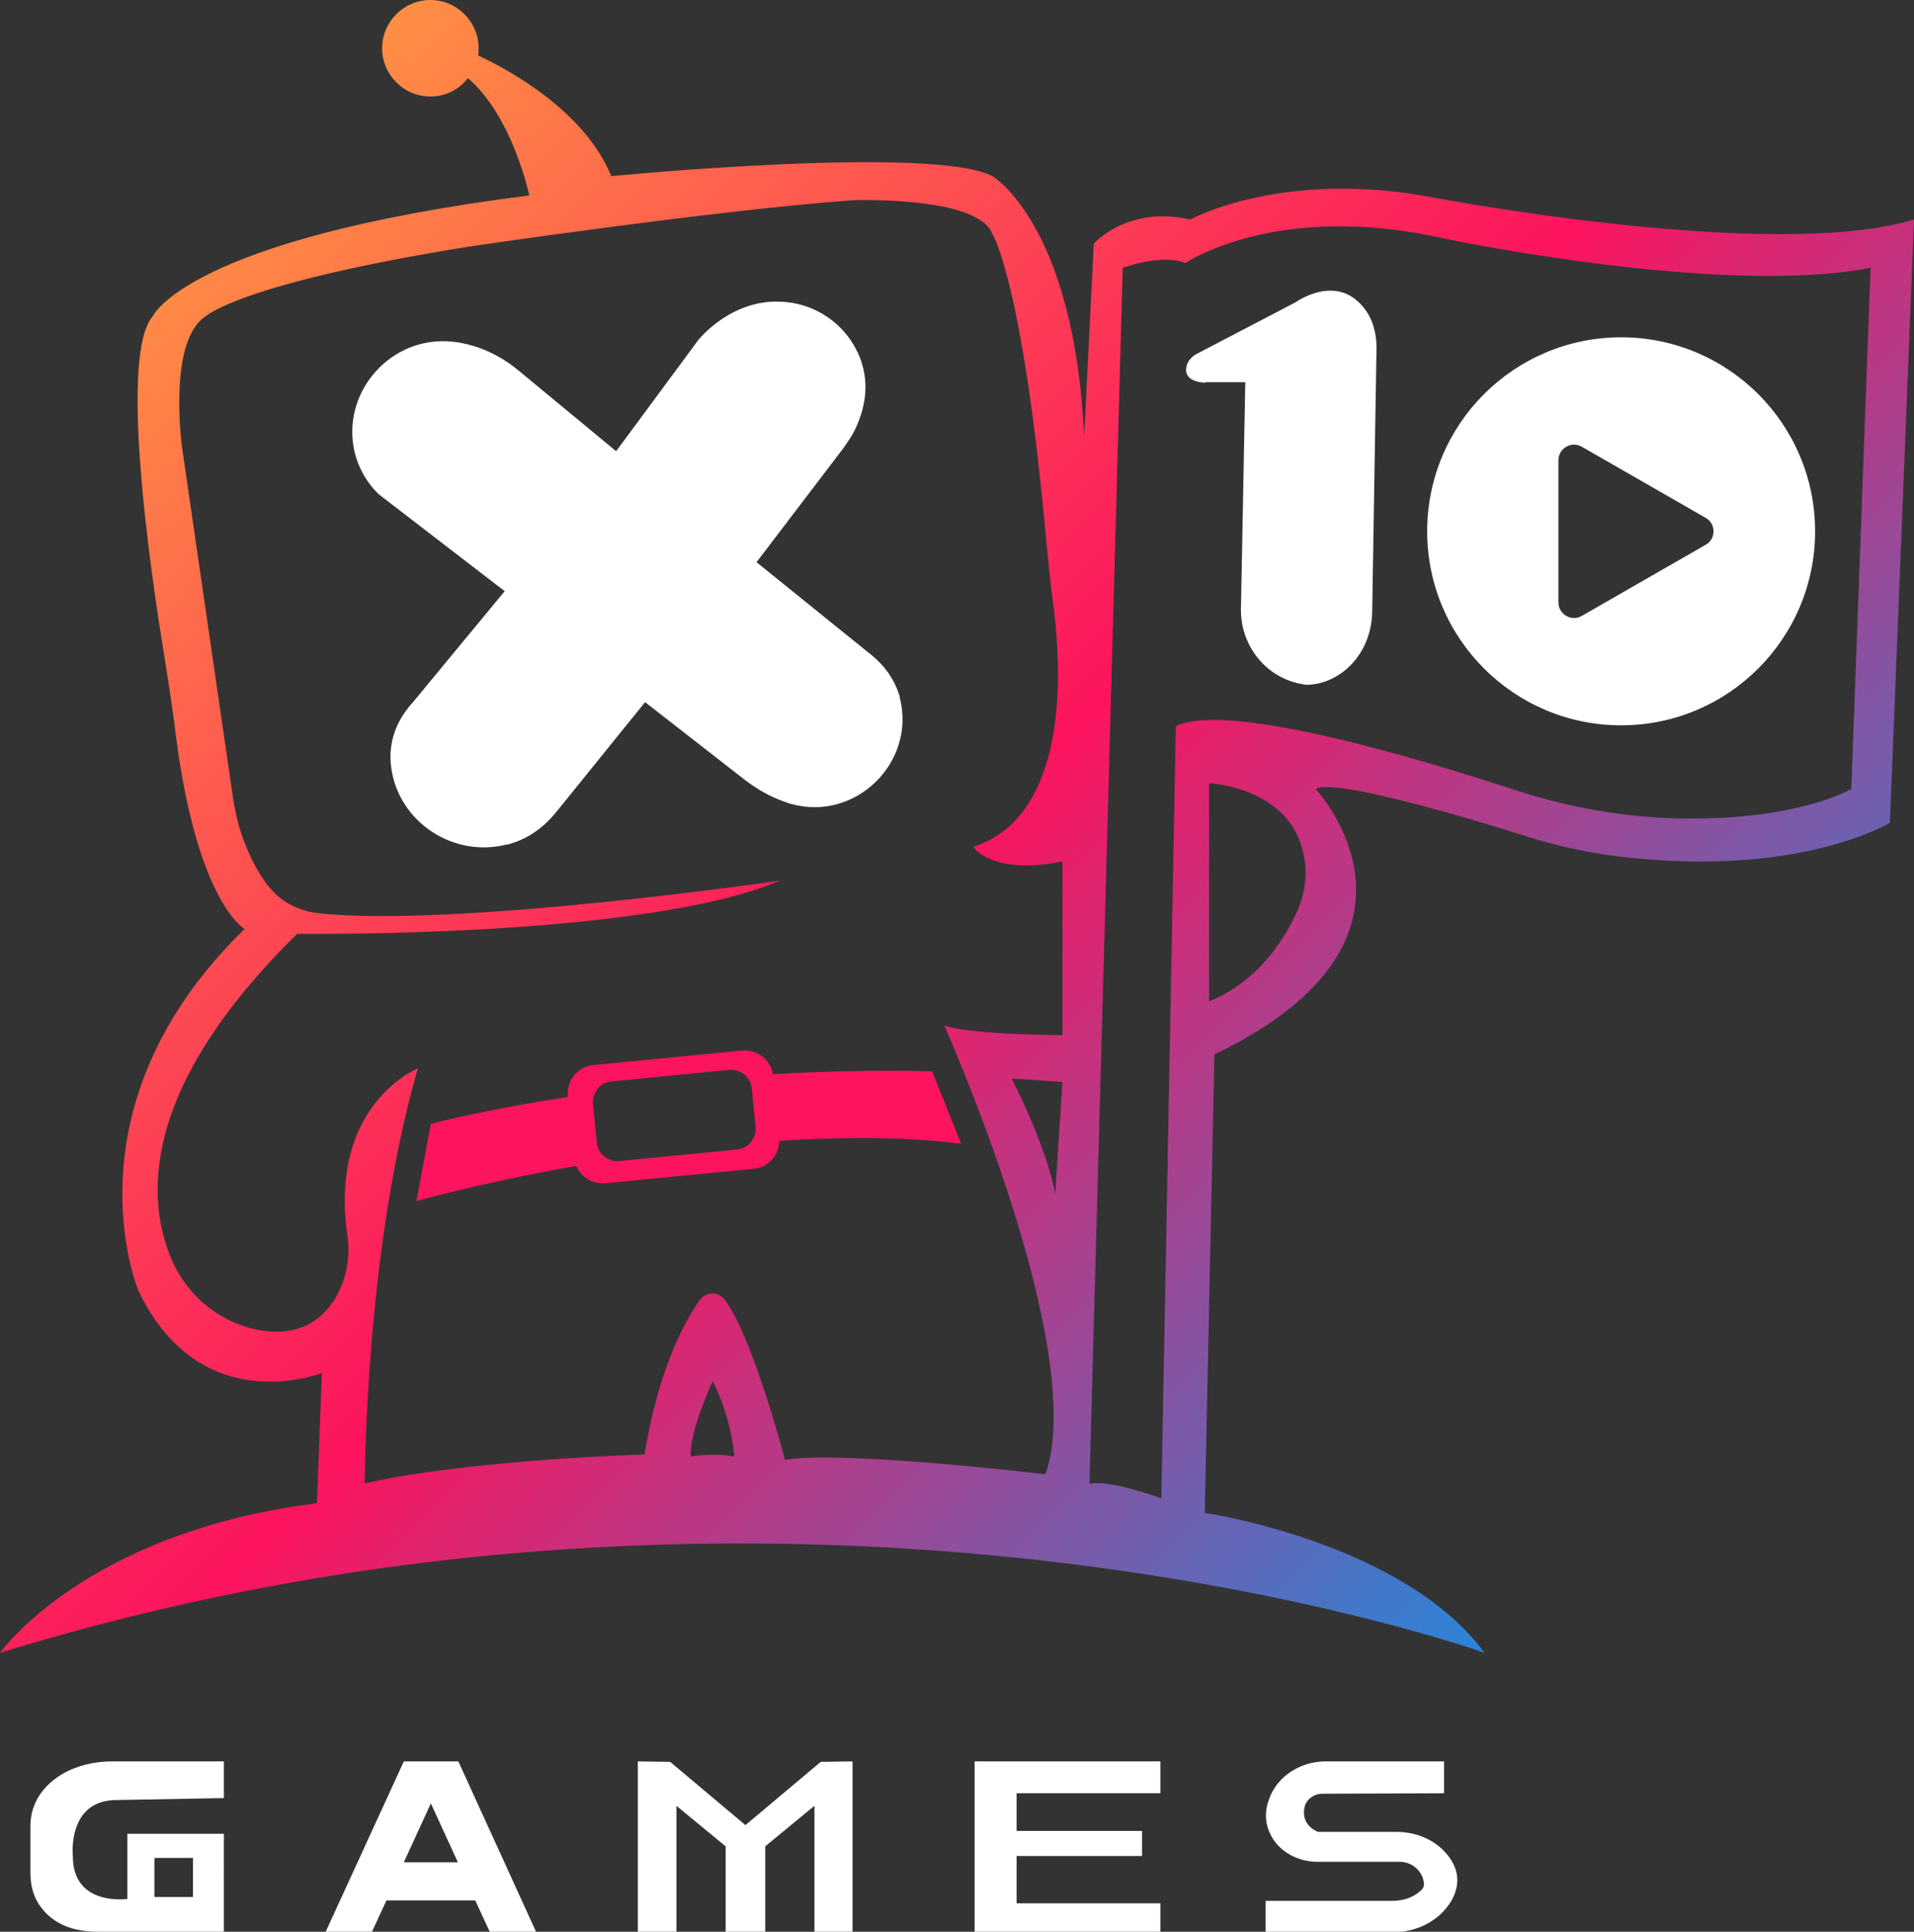 <?xml version="1.0" encoding="UTF-8"?> <svg xmlns="http://www.w3.org/2000/svg" xmlns:xlink="http://www.w3.org/1999/xlink" version="1.1" id="Слой_1" x="0px" y="0px" viewBox="0 0 396.7 400.3" style="enable-background:new 0 0 396.7 400.3;" xml:space="preserve"><rect x="0" y="0" width="396.7" height="400.3" fill="#333333" stroke="none"/> <style type="text/css"> .st0{fill:#FFFFFF;} .st1{fill:url(#SVGID_1_);} .st2{fill:url(#SVGID_00000119812518351729598570000004098242320272501397_);} </style> <g> <g> <g> <g> <path class="st0" d="M249.8,79.3c0,0-4.6,0-3.9-3.3c0.2-1.1,1-2,2-2.6l20.7-10.8c0,0,8.3-6,14,1.1c1.9,2.3,2.7,5.3,2.7,8.3 l-0.9,54.9c-0.1,4.8-2.2,9.4-6,12.3c-2,1.5-4.6,2.7-7.7,2.7c0,0-0.2,0-0.6-0.1c-7.6-1.2-13-7.9-12.9-15.6l0.9-47H249.8z"></path> <path class="st0" d="M336,69.9c-22.2,0-40.2,18-40.2,40.2c0,22.2,18,40.2,40.2,40.2s40.2-18,40.2-40.2 C376.2,87.9,358.2,69.9,336,69.9z M353.5,112.9l-25.6,14.7c-2.2,1.3-4.9-0.3-4.9-2.8V95.4c0-2.5,2.7-4.1,4.9-2.8l25.6,14.7 C355.7,108.5,355.7,111.7,353.5,112.9z"></path> </g> <path class="st0" d="M107.5,76.8l20.2,16.7l17-23c0,0,7.1-9.1,18.3-7.9c6.2,0.6,11.7,4.4,14.5,9.9c2,3.9,3,9.4-0.1,16.1 c-0.7,1.6-1.7,3-2.7,4.4l-17.9,23.5l23.9,19.3c2.6,2.1,4.6,4.9,5.6,8c0.1,0.3,0.2,0.5,0.2,0.8c3.4,13.4-9.2,25.7-22.5,22 c-0.4-0.1-0.8-0.2-1.2-0.4c-3-1-5.8-2.6-8.3-4.5l-20.8-16.2l-18.6,23c-2.4,2.9-5.5,5.2-9.2,6.3c-0.3,0.1-0.6,0.2-0.9,0.2 c-11,2.8-22.3-4.6-23.9-15.8c-0.6-4.3,0.3-9.1,4.5-13.7l19-23l-26-20c0,0-3.7-3.1-5.1-8.8c-2.9-12.4,7.5-24.2,20.2-22.9 c1.1,0.1,2.2,0.3,3.4,0.6C101,72.4,104.5,74.3,107.5,76.8z"></path> </g> <linearGradient id="SVGID_1_" gradientUnits="userSpaceOnUse" x1="86.16" y1="233.353" x2="197.324" y2="233.353"> <stop offset="0" style="stop-color:#FF8E44"></stop> <stop offset="0" style="stop-color:#FC145E"></stop> <stop offset="1" style="stop-color:#FC145E"></stop> </linearGradient> <path class="st1" d="M193.2,222c-11.1-0.3-22.3,0-33,0.6c-0.5-3-3.3-5.2-6.4-4.9l-30.8,3c-3.3,0.3-5.6,3.2-5.3,6.5l0,0.1 c-16.7,2.6-27.1,5.2-28.4,5.6l-3,16c0.2-0.1,13.4-3.8,33.1-7.3c1,2.3,3.4,3.8,6,3.6l30.8-3c3-0.3,5.3-2.8,5.3-5.8 c12.9-0.8,25.9-0.9,37.7,0.6L193.2,222z M152.8,238.2l-24.4,2.4c-2.4,0.2-4.5-1.5-4.7-3.8l-0.8-8c-0.2-2.4,1.5-4.5,3.8-4.7 l24.4-2.4c2.4-0.2,4.5,1.5,4.7,3.8l0.8,8C156.8,235.9,155.1,238,152.8,238.2z"></path> <linearGradient id="SVGID_00000137841880103787141150000009230326928614661549_" gradientUnits="userSpaceOnUse" x1="44.674" y1="40.344" x2="327.245" y2="322.915"> <stop offset="0" style="stop-color:#FF8E44"></stop> <stop offset="0.511" style="stop-color:#FC145E"></stop> <stop offset="1" style="stop-color:#2985D8"></stop> </linearGradient> <path style="fill:url(#SVGID_00000137841880103787141150000009230326928614661549_);" d="M294.7,40.5c-30-5-48,5-48,5 c-13-3-20,5-20,5l-2,40c-2-44-19-54-19-54c-12.5-6.5-79,0-79,0c-5.6-13.7-21.6-22.2-27.6-25c0.1-0.5,0.1-1,0.1-1.5 c0-5.5-4.5-10-10-10s-10,4.5-10,10c0,5.5,4.5,10,10,10c3.2,0,6-1.5,7.8-3.8c9.3,8,12.7,24.3,12.7,24.3c-71,9-78,25-78,25 c-6.9,7.7-0.9,50.5,2.3,70.1c0.9,5.7,1.8,11.4,2.5,17.2c4.5,34.4,14.2,39.7,14.2,39.7c-38,37-22,75-22,75c13,27,38,17,38,17l-1,27 c-48,6-65.7,31-65.7,31c165.7-51,307.7,0,307.7,0c-17-23-58-29-58-29l2-95c50-24,21-55,21-55c3.8-2.3,31.7,6,44.3,10 c5.1,1.6,10.4,2.8,15.7,3.6c39.3,5.5,59-6.6,59-6.6l5-125C366.7,54.5,294.7,40.5,294.7,40.5z M143.2,301.8 c-0.5-4.7,4.5-15.6,4.5-15.6c4,7.7,4.5,15.6,4.5,15.6C147.7,301,143.2,301.8,143.2,301.8z M218.7,247.5c0,0-1-8-9-24l10.5,0.7 L218.7,247.5z M220.2,214.5c0,0-18.5,0-24.5-2c0,0,30,67,21,93c0,0-42-5-54-3c0,0-6.8-25.9-12.6-33.3c-1.3-1.6-3.7-1.5-5,0.1 c-2.7,3.8-8.5,13.5-11.5,32.1c0,0-36,1-58,6c0,0,0-48,11-86c0,0-18.5,7.4-14.6,34.6c0.6,4.3-0.1,8.7-2.2,12.5 c-2.6,4.6-7.5,8.9-16.7,7c-7.7-1.6-14.2-7-17.4-14.2c-5.4-12.3-7.1-35.4,25.9-67.8c0,0,72,1,100-11c0,0-68.3,9.9-95.9,6.7 c-3.9-0.5-7.6-2.4-10-5.5c-1.9-2.3-3.9-5.8-5.6-10.7c-0.9-2.7-1.5-5.5-1.9-8.3L37.7,92.5c0,0-3-22,5-27c0,0,7.1-6.8,54.5-14.4 c0,0,51.5-7.6,79.5-9.6c0,0,26-1,29,7c0,0,6.2,9.7,11,62c0.5,5.5,1.1,11,1.8,16.4c1.5,12.4,2.9,42.3-16.8,48.6c0,0,4,6,18.5,3 V214.5z M268.4,189.8c-2.6,5.4-8,13.8-17.8,17.7v-45.2c0,0,16.5,0.7,19.5,14.4C271.2,181.1,270.4,185.8,268.4,189.8z M383.7,163.5 c0,0-9.6,5.7-30.6,6.1c-13.4,0.3-26.7-1.8-39.4-6c-19.6-6.4-59.5-18.4-70-13.1l-3,160c0,0-10.7-4-14.9-3l6.9-252c0,0,8-3,13-1 c0,0,19-13,54-5c0,0,57,12,88,6L383.7,163.5z"></path> </g> <g> <polygon class="st0" points="170.1,365.1 154.5,378.2 138.9,365.1 132.2,365 132.2,400.3 140.2,400.3 140.2,374.2 150.4,382.6 150.4,400.3 153.1,400.3 155.9,400.3 158.6,400.3 158.6,382.6 168.8,374.2 168.8,400.3 176.7,400.3 176.7,365 "></polygon> <polygon class="st0" points="202,365 202,400.3 240.5,400.3 240.5,394.4 210.7,394.4 210.7,384.6 236.7,384.6 236.7,379.4 210.7,379.4 210.7,371.6 240.5,371.6 240.5,365 "></polygon> <path class="st0" d="M299.3,371.6V365h-24.6c-5.1,0-10,3-11.7,7.9c-0.9,2.5-1,5.4,1,8.4c2,2.9,5.5,4.5,9,4.5l17.1,0 c2.4,0,4.6,1.7,5,4.2c0.1,0.8,0,1.3-0.9,2c-1.5,1.3-3.6,1.9-5.6,1.9h-26.3v6.5h26.4c4.9,0,9.6-2.3,12.1-6.5 c1.6-2.8,2.1-6.3-1.2-10c-2.6-2.9-6.4-4.3-10.2-4.3h-16.2c0,0-3.7-1.2-2.8-5.2c0.4-1.6,2-2.7,3.6-2.7L299.3,371.6z"></path> <path class="st0" d="M101.5,400.3h9.6L95,365h-4.7h-1.9h-4.7l-16.2,35.3h9.6l3-6.5h18.4L101.5,400.3z M83.7,385.9l5.6-12.2 l5.6,12.2H83.7z"></path> <path class="st0" d="M23.2,365c-3.5,0-7.1,0.8-10.1,2.5c-3.4,2-6.8,5.4-6.8,11v9.6c0,2.5,0.6,5,2.1,7c1.9,2.6,5.3,5.2,11.9,5.2 h26.1V380h-20v13.5c0,0-11.3,1.6-11.3-8.8c0,0-1.3-11.7,9.1-11.7l22.2-0.4v-0.9V365H23.2z M32,385h8v8.1h-8V385z"></path> </g> </g> </svg> 